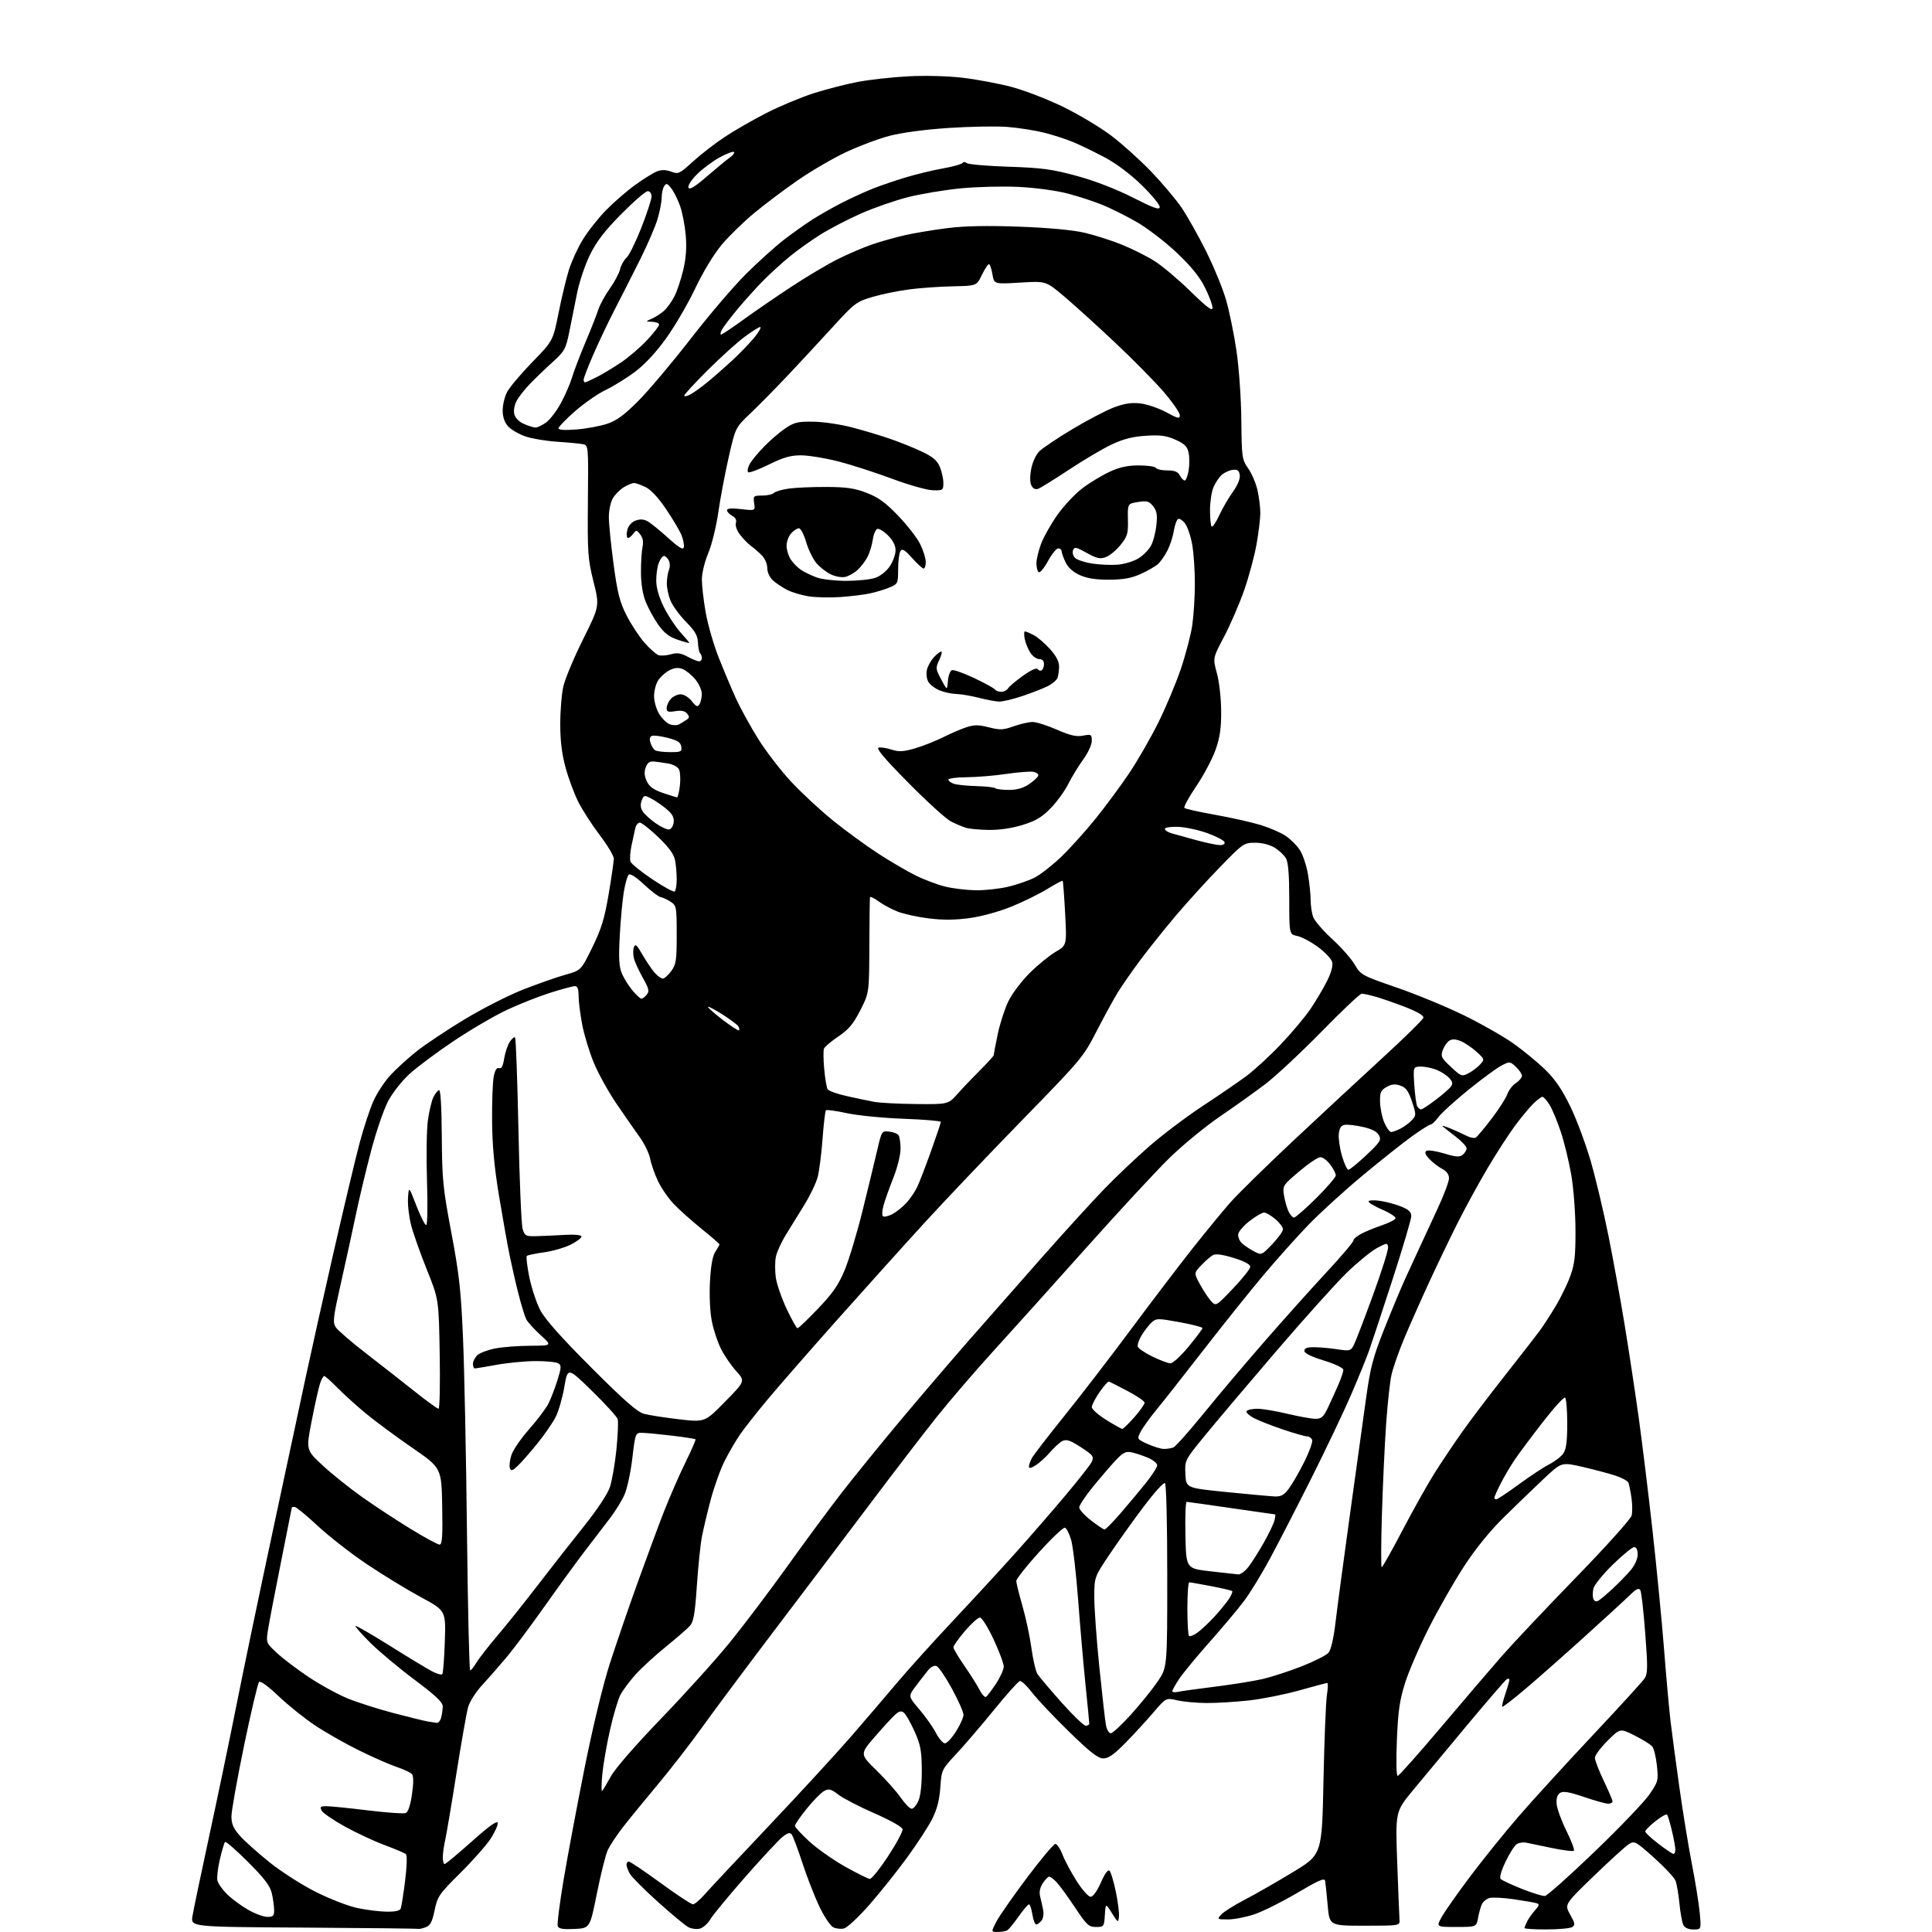 <?xml version="1.0" encoding="UTF-8" standalone="no"?>
<svg 
  version="1.1" 
  xmlns="http://www.w3.org/2000/svg" 
  xmlns:xlink="http://www.w3.org/1999/xlink" 
  xmlns:svg="http://www.w3.org/2000/svg"
  xmlns:rdf="http://www.w3.org/1999/02/22-rdf-syntax-ns#"
  xmlns:cc="http://creativecommons.org/ns#"
  xmlns:dc="http://purl.org/dc/elements/1.1/"
  viewBox="0 0 768 768"
  width="768"
  height="768"
>
<style>svg {background-color: white; }</style>"
<path stroke="none" fill="black" fill-rule="evenodd" d="M396.73,767.98C393.96,768.00 393.96,768.00 395.98,764.04C397.09,761.86 402.57,753.99 408.15,746.54C413.74,739.09 418.85,733.00 419.52,733.00C420.18,733.00 421.47,734.91 422.37,737.25C423.27,739.59 425.79,744.31 427.98,747.75C430.16,751.19 432.66,754.00 433.53,754.00C434.49,754.00 436.09,751.78 437.61,748.35C439.21,744.73 440.45,743.05 441.07,743.67C441.60,744.20 442.72,747.94 443.56,751.99C444.41,756.04 444.96,760.51 444.80,761.92C444.51,764.41 444.41,764.36 442.00,760.50C439.50,756.50 439.50,756.50 439.20,761.25C438.90,765.87 438.80,766.00 435.68,766.00C432.79,766.00 431.97,765.24 427.33,758.25C424.49,753.99 421.22,749.49 420.05,748.25C418.88,747.01 417.54,746.00 417.08,746.00C416.61,746.00 415.46,747.17 414.52,748.61C413.39,750.33 413.03,752.12 413.47,753.86C413.83,755.31 414.37,757.74 414.68,759.26C414.98,760.80 414.68,762.68 413.99,763.51C413.31,764.33 412.37,765.00 411.89,765.00C411.41,765.00 410.74,763.20 410.38,761.00C410.03,758.80 409.43,757.00 409.04,757.00C408.66,757.00 406.82,759.14 404.97,761.75C403.12,764.36 401.13,766.83 400.55,767.23C399.97,767.64 398.25,767.98 396.73,767.98zM166.18,766.76C165.81,766.63 145.32,766.40 120.66,766.25C75.83,765.98 75.83,765.98 76.50,761.74C76.87,759.41 79.86,745.12 83.13,730.00C86.41,714.88 91.28,691.48 93.96,678.00C96.63,664.52 103.16,633.25 108.46,608.50C113.76,583.75 119.68,556.08 121.62,547.00C123.56,537.92 128.48,515.88 132.56,498.00C136.65,480.12 141.30,460.55 142.91,454.50C144.52,448.45 147.00,440.91 148.42,437.73C149.83,434.56 152.87,429.92 155.17,427.43C157.48,424.93 162.16,420.66 165.58,417.94C169.00,415.21 177.58,409.49 184.65,405.22C191.72,400.95 202.22,395.60 208.00,393.34C213.78,391.08 221.31,388.44 224.73,387.48C230.97,385.75 230.97,385.75 235.44,376.62C239.07,369.21 240.29,365.23 241.96,355.39C243.08,348.73 244.00,342.39 244.00,341.31C244.00,340.23 241.49,336.03 238.41,331.98C235.34,327.92 231.52,322.01 229.92,318.85C228.33,315.69 226.05,309.59 224.87,305.30C223.37,299.86 222.71,294.61 222.71,287.97C222.70,282.73 223.24,275.98 223.91,272.97C224.58,269.96 228.10,261.52 231.74,254.21C238.35,240.93 238.35,240.93 235.93,231.21C233.68,222.22 233.52,219.86 233.70,199.26C233.91,177.05 233.90,177.01 231.70,176.57C230.49,176.33 225.90,175.89 221.50,175.60C217.10,175.31 211.42,174.36 208.88,173.49C206.33,172.61 203.27,170.85 202.07,169.57C200.61,168.02 199.86,165.92 199.82,163.29C199.79,161.12 200.56,157.81 201.53,155.92C202.49,154.04 207.00,148.68 211.54,144.00C219.81,135.50 219.81,135.50 222.02,124.50C223.23,118.45 225.06,110.80 226.08,107.50C227.09,104.20 229.54,98.80 231.52,95.50C233.50,92.20 237.68,86.87 240.81,83.66C243.94,80.45 249.23,75.86 252.56,73.46C255.89,71.06 259.80,68.65 261.23,68.10C263.02,67.42 264.77,67.47 266.83,68.24C269.65,69.31 270.12,69.09 275.40,64.27C278.46,61.47 284.14,57.06 288.02,54.49C291.89,51.91 299.41,47.59 304.71,44.89C310.02,42.19 318.45,38.67 323.43,37.07C328.42,35.48 336.31,33.45 340.97,32.56C345.62,31.68 354.62,30.68 360.97,30.34C367.75,29.98 376.68,30.21 382.65,30.91C388.23,31.56 397.01,33.21 402.15,34.57C407.29,35.94 416.51,39.50 422.63,42.48C428.75,45.47 437.30,50.58 441.64,53.85C445.97,57.12 453.15,63.57 457.58,68.18C462.01,72.80 467.46,79.26 469.69,82.54C471.91,85.82 476.27,93.55 479.37,99.73C482.46,105.91 486.07,114.68 487.38,119.23C488.69,123.78 490.56,132.90 491.53,139.50C492.51,146.23 493.36,158.31 493.45,167.00C493.60,181.97 493.69,182.63 496.23,186.28C497.67,188.35 499.33,192.31 499.92,195.07C500.52,197.84 501.00,201.82 501.00,203.92C501.00,206.02 500.34,211.55 499.52,216.20C498.71,220.86 496.49,229.13 494.59,234.59C492.68,240.04 489.09,248.35 486.61,253.05C482.09,261.60 482.09,261.60 483.72,267.55C484.64,270.87 485.39,277.48 485.43,282.50C485.48,289.42 484.97,293.00 483.23,298.00C481.98,301.57 478.52,308.10 475.55,312.50C472.57,316.90 470.45,320.80 470.82,321.17C471.19,321.54 476.70,322.77 483.06,323.90C489.42,325.03 497.56,326.86 501.15,327.96C504.74,329.07 509.20,331.01 511.06,332.26C512.93,333.52 515.43,336.00 516.62,337.77C517.82,339.54 519.29,343.84 519.90,347.33C520.50,350.81 521.00,355.51 521.00,357.77C521.00,360.02 521.47,363.10 522.04,364.60C522.61,366.11 526.00,370.01 529.56,373.28C533.13,376.54 537.16,381.12 538.52,383.44C540.93,387.55 541.36,387.79 555.25,392.58C563.09,395.29 575.12,400.26 582.00,403.63C588.88,407.00 597.73,412.05 601.69,414.86C605.64,417.67 611.32,422.35 614.31,425.27C618.27,429.13 621.00,433.18 624.32,440.04C626.83,445.24 630.49,455.12 632.46,462.00C634.43,468.88 637.57,482.15 639.44,491.50C641.32,500.85 644.21,516.83 645.88,527.00C647.54,537.17 650.03,553.60 651.41,563.50C652.78,573.40 655.26,593.65 656.91,608.50C658.56,623.35 660.62,644.50 661.48,655.50C662.34,666.50 663.49,679.33 664.04,684.00C664.60,688.67 666.18,700.60 667.58,710.50C668.97,720.40 671.21,734.12 672.56,741.00C673.91,747.88 675.30,756.54 675.65,760.25C676.29,767.00 676.29,767.00 673.18,767.00C671.23,767.00 669.74,766.35 669.17,765.25C668.68,764.29 667.97,760.46 667.61,756.74C667.24,753.02 666.55,748.93 666.06,747.66C665.58,746.38 661.73,742.25 657.52,738.48C650.22,731.95 649.74,731.69 647.52,733.06C646.24,733.85 639.95,739.57 633.54,745.77C621.89,757.03 621.89,757.03 624.16,761.07C626.10,764.53 626.22,765.25 624.97,766.04C624.16,766.55 619.56,766.98 614.75,766.98C609.94,766.99 606.00,766.75 606.00,766.43C606.00,766.12 606.51,764.89 607.12,763.68C607.74,762.48 609.16,760.50 610.27,759.28C611.87,757.52 612.00,756.95 610.90,756.58C610.13,756.32 606.01,755.60 601.75,754.98C597.49,754.37 593.10,754.15 592.00,754.50C590.90,754.85 589.61,755.89 589.13,756.82C588.65,757.74 587.96,760.19 587.59,762.25C586.91,766.00 586.91,766.00 578.89,766.00C570.87,766.00 570.87,766.00 573.18,761.89C574.45,759.64 579.60,752.32 584.63,745.64C589.66,738.97 598.25,728.33 603.72,722.00C609.20,715.67 622.34,701.27 632.94,690.00C643.53,678.73 652.88,668.50 653.70,667.27C655.01,665.33 655.05,662.99 654.01,649.27C653.36,640.60 652.48,632.89 652.06,632.14C651.47,631.09 650.48,631.56 647.84,634.14C645.94,635.99 637.91,643.35 630.01,650.50C622.11,657.65 611.57,666.96 606.59,671.18C601.61,675.41 597.36,678.70 597.16,678.49C596.95,678.28 597.50,675.98 598.39,673.38C599.27,670.77 600.00,668.25 600.00,667.76C600.00,667.28 599.53,667.17 598.95,667.53C598.37,667.89 591.28,676.10 583.20,685.78C575.11,695.46 565.39,707.15 561.59,711.76C554.69,720.14 554.69,720.14 555.41,740.32C555.81,751.42 556.22,761.62 556.32,763.00C556.50,765.50 556.50,765.50 542.50,765.50C528.50,765.50 528.50,765.50 527.78,757.50C527.39,753.10 526.94,748.73 526.78,747.78C526.55,746.38 524.51,747.24 515.63,752.48C509.65,756.01 502.02,759.82 498.68,760.95C495.34,762.08 490.60,763.00 488.15,763.00C483.80,763.00 483.73,762.95 485.45,761.06C486.41,759.99 490.65,757.32 494.85,755.14C499.06,752.95 507.68,748.02 514.00,744.18C525.50,737.20 525.50,737.20 526.10,707.85C526.44,691.71 527.05,676.36 527.47,673.75C527.89,671.14 527.96,669.00 527.62,669.00C527.29,669.00 522.31,670.32 516.55,671.94C510.79,673.56 501.80,675.36 496.58,675.94C491.35,676.52 483.80,676.99 479.79,676.98C475.78,676.96 470.48,676.48 468.00,675.91C463.50,674.87 463.50,674.87 458.54,680.68C455.81,683.88 450.82,689.31 447.45,692.75C442.90,697.40 440.63,699.00 438.60,699.00C436.47,699.00 433.42,696.62 424.88,688.29C418.84,682.40 412.24,675.41 410.22,672.76C408.20,670.11 406.03,668.07 405.40,668.22C404.78,668.37 400.13,673.57 395.09,679.76C390.04,685.96 383.29,693.83 380.09,697.26C374.34,703.43 374.28,703.58 373.79,710.56C373.44,715.50 372.48,719.25 370.59,723.02C369.10,725.98 364.58,732.93 360.55,738.45C356.51,743.98 349.76,752.44 345.53,757.25C341.31,762.06 336.80,766.26 335.52,766.58C334.24,766.91 332.26,766.68 331.13,766.07C330.00,765.47 327.53,761.72 325.64,757.74C323.76,753.76 320.74,746.00 318.95,740.50C317.15,735.00 315.25,729.94 314.73,729.26C314.00,728.32 313.13,728.55 311.00,730.26C309.47,731.49 302.82,738.64 296.23,746.14C289.64,753.65 283.40,761.20 282.38,762.93C281.36,764.67 279.47,766.35 278.18,766.67C276.90,766.99 274.83,766.71 273.59,766.05C272.34,765.38 266.90,760.85 261.48,755.99C256.07,751.12 251.06,746.09 250.36,744.82C249.65,743.54 249.05,741.94 249.04,741.25C249.02,740.56 249.44,740.00 249.97,740.00C250.50,740.00 256.18,743.83 262.59,748.50C268.99,753.17 274.78,757.00 275.45,757.00C276.12,757.00 278.20,755.24 280.08,753.10C281.96,750.95 293.45,738.69 305.60,725.85C317.76,713.01 332.39,697.10 338.12,690.50C343.85,683.90 352.13,674.23 356.52,669.01C360.91,663.80 371.02,652.58 379.00,644.09C386.98,635.61 398.13,623.49 403.80,617.17C409.46,610.85 418.28,600.69 423.41,594.59C428.53,588.49 433.22,582.54 433.83,581.38C434.72,579.67 434.60,578.96 433.22,577.79C432.27,576.99 429.83,575.33 427.79,574.11C424.99,572.43 423.62,572.13 422.22,572.88C421.20,573.43 419.04,575.41 417.43,577.27C415.82,579.14 413.26,581.47 411.75,582.45C409.97,583.60 409.00,583.81 409.00,583.05C409.00,582.40 409.52,580.89 410.15,579.68C410.78,578.48 416.55,570.98 422.98,563.00C429.41,555.02 441.36,539.50 449.53,528.50C457.70,517.50 468.66,503.10 473.88,496.50C479.10,489.90 485.87,481.65 488.93,478.16C491.99,474.68 503.46,463.43 514.41,453.16C525.36,442.90 541.34,428.07 549.91,420.21C558.48,412.35 565.64,405.31 565.81,404.56C566.00,403.67 563.38,402.14 558.31,400.19C554.01,398.55 548.70,396.71 546.50,396.11C544.30,395.50 541.96,395.01 541.30,395.01C540.63,395.00 533.43,401.80 525.30,410.11C517.16,418.43 507.12,427.79 503.00,430.93C498.88,434.07 490.77,439.85 485.00,443.78C479.23,447.71 470.22,455.11 464.98,460.21C459.74,465.32 444.82,481.43 431.81,496.00C418.81,510.57 402.21,529.02 394.94,537.00C387.67,544.98 377.39,556.94 372.11,563.58C366.82,570.23 355.30,585.25 346.50,596.95C337.70,608.65 320.89,630.89 309.15,646.37C297.41,661.84 283.93,679.90 279.20,686.50C274.47,693.10 266.30,703.63 261.05,709.89C255.80,716.15 249.63,723.72 247.34,726.70C245.04,729.68 242.48,733.58 241.63,735.36C240.78,737.15 238.83,744.89 237.30,752.55C234.50,766.50 234.50,766.50 228.37,766.79C223.82,767.01 222.11,766.73 221.71,765.68C221.41,764.90 222.49,756.44 224.10,746.88C225.71,737.32 229.47,717.35 232.44,702.50C235.65,686.51 239.69,669.79 242.35,661.50C244.83,653.80 249.77,639.40 253.33,629.50C256.89,619.60 261.64,606.77 263.89,601.00C266.14,595.23 269.97,586.45 272.40,581.50C274.84,576.55 276.67,572.34 276.47,572.14C276.27,571.94 272.15,571.30 267.31,570.72C262.46,570.14 257.17,569.63 255.53,569.58C252.57,569.50 252.57,569.50 251.36,579.68C250.70,585.28 249.29,591.80 248.23,594.18C247.17,596.56 244.59,600.75 242.49,603.50C240.39,606.25 235.91,612.10 232.54,616.50C229.17,620.90 221.96,630.80 216.52,638.50C211.07,646.20 204.36,655.20 201.60,658.50C198.84,661.80 194.47,666.80 191.88,669.60C189.23,672.47 186.69,676.40 186.08,678.60C185.48,680.75 183.39,692.62 181.43,705.00C179.48,717.38 177.46,729.30 176.96,731.50C176.46,733.70 176.04,736.74 176.02,738.25C176.01,739.76 176.34,741.00 176.75,740.99C177.16,740.99 182.00,736.96 187.50,732.05C194.18,726.07 197.61,723.60 197.83,724.59C198.01,725.41 196.79,728.19 195.12,730.79C193.45,733.38 188.01,739.55 183.03,744.49C174.55,752.91 173.90,753.85 172.77,759.35C171.81,763.99 171.06,765.41 169.21,766.11C167.92,766.60 166.56,766.89 166.18,766.76zM106.25,761.99C108.59,762.00 109.00,761.59 108.98,759.25C108.96,757.74 108.55,754.75 108.05,752.61C107.36,749.64 105.11,746.68 98.60,740.17C93.90,735.47 89.78,731.88 89.46,732.21C89.14,732.53 88.20,735.65 87.39,739.15C86.57,742.64 86.15,746.45 86.44,747.62C86.73,748.78 88.44,751.19 90.24,752.96C92.03,754.74 95.75,757.50 98.50,759.09C101.25,760.68 104.74,761.99 106.25,761.99zM153.64,759.92C157.08,759.97 158.96,759.56 159.30,758.66C159.58,757.92 160.37,752.94 161.04,747.59C161.74,742.00 161.89,737.53 161.38,737.07C160.90,736.63 157.12,735.02 153.00,733.49C148.88,731.97 141.75,728.65 137.16,726.12C132.57,723.59 128.39,720.73 127.87,719.76C127.08,718.28 127.37,718.00 129.71,717.99C131.25,717.98 138.64,718.72 146.14,719.64C153.64,720.55 160.44,721.04 161.26,720.73C162.23,720.36 163.11,717.75 163.76,713.33C164.40,708.97 164.42,706.07 163.80,705.30C163.28,704.65 160.59,703.36 157.83,702.44C155.07,701.53 148.32,698.57 142.84,695.87C137.35,693.17 129.40,688.66 125.18,685.84C120.96,683.01 114.44,677.78 110.70,674.21C106.60,670.29 103.53,668.07 102.98,668.62C102.48,669.12 99.80,680.47 97.03,693.84C94.27,707.21 92.00,719.89 92.00,722.04C92.00,725.00 92.77,726.81 95.25,729.63C97.04,731.67 102.33,736.42 107.00,740.18C111.67,743.95 120.00,749.29 125.50,752.05C131.00,754.82 138.43,757.70 142.00,758.46C145.57,759.22 150.81,759.88 153.64,759.92zM614.13,753.68C615.02,753.58 623.91,745.67 633.86,736.09C643.82,726.52 653.62,716.30 655.63,713.37C659.15,708.26 659.27,707.82 658.65,701.88C658.29,698.48 657.46,695.06 656.81,694.27C656.16,693.48 653.01,691.52 649.83,689.91C644.04,686.99 644.04,686.99 639.02,691.98C636.26,694.73 634.00,697.78 634.00,698.77C634.00,699.75 635.58,703.84 637.50,707.86C639.42,711.88 641.00,715.58 641.00,716.08C641.00,716.59 640.22,717.00 639.27,717.00C638.32,717.00 633.99,715.80 629.66,714.32C623.72,712.31 621.38,711.91 620.14,712.71C619.04,713.43 618.59,714.88 618.79,717.14C618.95,718.99 620.69,723.78 622.67,727.78C624.65,731.79 625.99,735.35 625.64,735.70C625.29,736.04 621.29,735.54 616.75,734.58C612.21,733.62 607.64,732.67 606.59,732.47C605.54,732.27 603.95,732.49 603.06,732.97C602.18,733.44 600.14,736.57 598.54,739.93C596.72,743.72 595.98,746.37 596.56,746.95C597.08,747.46 600.88,749.23 605.00,750.87C609.12,752.51 613.23,753.77 614.13,753.68zM345.77,746.91C346.47,746.96 349.75,742.87 353.06,737.83C356.37,732.79 358.95,727.96 358.78,727.12C358.61,726.23 353.88,723.56 347.67,720.85C341.71,718.25 335.26,714.91 333.33,713.44C330.34,711.16 329.49,710.93 327.63,711.93C326.42,712.58 323.31,715.73 320.72,718.93C318.12,722.14 316.00,725.22 316.00,725.78C316.00,726.34 318.59,729.16 321.75,732.04C324.91,734.93 331.32,739.43 336.00,742.05C340.68,744.67 345.07,746.85 345.77,746.91zM665.25,736.98C665.66,736.99 665.99,736.21 665.98,735.25C665.98,734.29 665.36,730.89 664.60,727.70C663.85,724.52 662.98,721.65 662.67,721.33C662.35,721.02 660.27,722.20 658.05,723.96C655.82,725.73 654.00,727.56 654.00,728.04C654.00,728.52 656.36,730.72 659.25,732.94C662.14,735.15 664.84,736.97 665.25,736.98zM362.43,719.00C363.16,719.00 364.37,717.54 365.13,715.75C365.97,713.75 366.47,709.04 366.43,703.50C366.37,695.88 365.92,693.54 363.55,688.26C362.00,684.83 360.11,681.51 359.35,680.88C358.28,679.98 357.48,680.15 355.84,681.61C354.67,682.65 351.04,686.60 347.76,690.39C341.80,697.29 341.80,697.29 348.43,703.76C352.08,707.32 356.42,712.21 358.08,714.62C359.74,717.03 361.69,719.00 362.43,719.00zM239.36,711.92C239.70,711.61 241.27,709.00 242.84,706.12C244.54,703.01 252.63,693.71 262.77,683.19C272.16,673.46 284.42,659.88 290.02,653.00C295.62,646.12 305.99,632.40 313.07,622.50C320.15,612.60 330.02,599.25 335.01,592.84C340.00,586.43 350.47,573.55 358.29,564.22C366.11,554.89 378.35,540.58 385.50,532.42C392.65,524.26 405.67,509.47 414.44,499.54C423.21,489.62 434.23,477.52 438.94,472.66C443.65,467.79 451.77,460.09 457.00,455.54C462.23,450.99 471.68,443.86 478.00,439.71C484.32,435.55 492.13,430.20 495.35,427.82C498.57,425.45 504.77,419.74 509.13,415.15C513.49,410.56 518.78,404.26 520.89,401.15C523.00,398.04 525.95,393.08 527.44,390.13C529.16,386.74 529.94,383.91 529.58,382.47C529.26,381.21 526.72,378.50 523.93,376.45C521.13,374.39 517.42,372.42 515.67,372.06C512.50,371.40 512.50,371.40 512.50,357.45C512.50,347.76 512.10,342.80 511.19,341.20C510.46,339.93 508.44,338.02 506.69,336.95C504.76,335.78 501.69,335.01 498.94,335.00C494.48,335.00 494.16,335.22 484.90,344.75C479.69,350.11 471.81,358.77 467.40,364.00C462.98,369.23 456.68,377.10 453.39,381.50C450.11,385.90 446.03,391.75 444.34,394.50C442.65,397.25 438.84,404.22 435.88,409.98C430.65,420.18 429.84,421.15 406.60,444.98C393.45,458.47 376.10,476.70 368.04,485.50C359.98,494.30 344.18,511.86 332.91,524.51C321.65,537.17 309.02,551.63 304.85,556.65C300.67,561.67 295.88,567.77 294.20,570.20C292.53,572.64 289.78,577.34 288.10,580.65C286.42,583.96 283.92,590.90 282.54,596.08C281.16,601.26 279.57,607.98 278.99,611.00C278.42,614.02 277.53,622.75 277.01,630.38C276.27,641.38 275.70,644.68 274.29,646.27C273.30,647.37 268.97,651.13 264.66,654.63C260.35,658.12 254.90,663.13 252.56,665.74C250.21,668.36 247.52,672.00 246.57,673.84C245.63,675.68 243.78,681.92 242.48,687.71C241.17,693.49 239.79,701.44 239.42,705.36C239.05,709.29 239.02,712.24 239.36,711.92zM555.60,705.95C556.09,705.92 563.80,697.26 572.73,686.70C581.66,676.14 592.50,663.45 596.83,658.50C601.15,653.55 614.43,639.47 626.33,627.22C638.24,614.97 648.26,603.82 648.60,602.46C648.94,601.09 648.91,597.90 648.53,595.36C648.15,592.82 647.61,590.15 647.33,589.42C647.05,588.70 644.73,587.42 642.16,586.58C639.60,585.74 633.73,584.18 629.12,583.12C620.73,581.19 620.73,581.19 613.66,587.85C609.77,591.51 602.67,598.36 597.88,603.07C592.27,608.59 586.62,615.53 582.03,622.57C578.11,628.58 571.83,639.58 568.06,647.00C564.30,654.42 560.01,664.33 558.54,669.00C556.37,675.89 555.75,680.19 555.28,691.75C554.94,700.00 555.07,705.98 555.60,705.95zM375.62,693.00C376.40,693.00 378.38,690.89 380.02,688.30C381.66,685.72 383.00,682.73 383.00,681.66C383.00,680.58 380.94,675.92 378.41,671.29C375.89,666.66 373.13,662.60 372.28,662.28C371.35,661.92 369.98,662.64 368.81,664.09C367.75,665.42 365.56,668.25 363.94,670.40C361.01,674.29 361.01,674.29 365.42,679.46C367.85,682.31 370.82,686.51 372.02,688.82C373.22,691.12 374.84,693.00 375.62,693.00zM441.54,689.00C442.27,689.00 445.93,685.60 449.68,681.44C453.43,677.28 458.19,671.38 460.25,668.34C464.00,662.80 464.00,662.80 464.00,626.46C464.00,605.00 463.62,589.88 463.07,589.54C462.55,589.22 458.81,593.36 454.76,598.73C450.70,604.10 444.60,612.65 441.19,617.71C435.00,626.92 435.00,626.92 435.00,634.98C435.00,639.42 435.91,651.92 437.01,662.77C438.12,673.62 439.30,683.96 439.63,685.75C439.95,687.54 440.82,689.00 441.54,689.00zM431.60,686.00C432.37,686.00 433.00,685.61 433.00,685.13C433.00,684.65 432.34,677.79 431.52,669.88C430.71,661.97 429.38,646.73 428.58,636.00C427.77,625.27 426.51,614.51 425.78,612.08C425.05,609.64 423.95,607.48 423.34,607.28C422.72,607.07 418.12,611.42 413.11,616.93C408.10,622.45 404.00,627.64 404.00,628.46C404.00,629.29 405.10,633.76 406.44,638.39C407.78,643.01 409.39,650.56 410.01,655.15C410.63,659.74 411.72,664.40 412.44,665.50C413.16,666.60 417.45,671.66 421.97,676.75C426.49,681.84 430.83,686.00 431.60,686.00zM173.63,684.86C174.26,684.94 175.04,683.99 175.37,682.75C175.70,681.51 175.98,679.51 175.99,678.31C176.00,676.67 173.14,673.97 164.75,667.70C158.56,663.07 150.67,656.47 147.20,653.02C143.74,649.58 141.09,646.57 141.32,646.34C141.56,646.11 147.76,649.70 155.12,654.31C162.48,658.93 170.00,663.48 171.84,664.42C173.68,665.37 175.46,665.87 175.80,665.53C176.14,665.20 176.60,659.37 176.82,652.59C177.23,640.26 177.23,640.26 167.37,634.93C161.94,632.00 152.32,626.13 146.00,621.90C139.68,617.66 130.83,610.78 126.34,606.60C121.86,602.42 117.69,599.00 117.09,599.00C116.49,599.00 116.00,599.11 116.00,599.25C116.00,599.39 114.01,609.41 111.59,621.50C109.16,633.60 106.86,645.66 106.47,648.29C105.77,653.01 105.83,653.15 110.13,657.13C112.53,659.36 118.24,663.68 122.82,666.73C127.39,669.78 134.34,673.58 138.27,675.18C142.20,676.78 150.38,679.39 156.46,680.98C162.53,682.58 168.62,684.07 170.00,684.31C171.38,684.54 173.01,684.79 173.63,684.86zM391.95,674.53C392.42,674.24 394.21,671.90 395.91,669.33C397.61,666.76 399.00,663.67 399.00,662.47C399.00,661.26 397.18,656.39 394.95,651.64C392.73,646.89 390.29,643.00 389.53,643.00C388.77,643.00 386.09,645.41 383.58,648.36C381.06,651.30 379.00,654.21 379.00,654.81C379.00,655.41 380.97,658.74 383.37,662.20C385.78,665.67 388.49,669.98 389.41,671.78C390.33,673.59 391.47,674.83 391.95,674.53zM468.25,672.54C469.49,672.26 476.12,671.34 483.00,670.48C489.88,669.62 498.41,668.25 501.96,667.43C505.52,666.60 512.49,664.33 517.46,662.38C522.43,660.42 527.21,658.01 528.08,657.01C529.08,655.87 530.13,651.34 530.90,644.84C531.57,639.16 534.12,620.10 536.56,602.50C539.00,584.90 541.91,563.97 543.01,555.99C544.76,543.40 545.74,539.68 550.38,527.99C553.33,520.57 557.09,511.57 558.74,508.00C560.39,504.43 562.98,498.80 564.50,495.50C566.01,492.20 569.22,485.27 571.63,480.10C574.03,474.94 576.00,469.66 576.00,468.38C576.00,466.85 575.05,465.56 573.25,464.62C571.74,463.83 569.45,462.07 568.17,460.70C566.53,458.94 566.20,458.00 567.03,457.48C567.68,457.08 570.85,457.55 574.08,458.52C578.86,459.97 580.22,460.06 581.47,459.03C582.31,458.33 583.00,457.17 583.00,456.46C583.00,455.75 581.09,453.70 578.75,451.91C576.41,450.11 574.05,448.25 573.50,447.77C572.95,447.29 574.30,447.64 576.50,448.56C578.70,449.47 581.65,450.81 583.06,451.54C584.47,452.26 586.10,452.55 586.68,452.18C587.26,451.80 590.08,448.44 592.94,444.69C595.80,440.95 598.60,436.59 599.15,435.01C599.70,433.43 601.24,431.42 602.57,430.54C603.91,429.67 605.00,428.37 605.00,427.65C605.00,426.93 603.92,425.33 602.60,424.10C600.26,421.90 600.12,421.88 596.85,423.58C595.01,424.53 589.11,428.87 583.73,433.22C578.36,437.57 572.99,442.45 571.80,444.06C570.60,445.68 569.23,447.00 568.74,447.00C568.26,447.00 565.02,449.03 561.54,451.51C558.07,453.98 549.22,461.01 541.86,467.11C534.51,473.22 524.75,482.10 520.16,486.86C515.57,491.61 507.46,500.68 502.15,507.00C496.83,513.33 486.19,526.60 478.52,536.50C470.84,546.40 462.41,557.11 459.78,560.31C457.15,563.50 454.30,567.45 453.46,569.09C451.92,572.06 451.92,572.06 456.21,574.01C458.57,575.08 461.48,575.97 462.67,575.98C463.86,575.99 465.54,575.73 466.40,575.40C467.27,575.07 472.59,569.10 478.24,562.15C483.88,555.19 494.77,542.30 502.44,533.50C510.11,524.70 521.25,512.27 527.19,505.87C533.14,499.47 538.00,493.75 538.00,493.15C538.00,492.54 539.44,491.31 541.20,490.40C542.96,489.49 546.64,487.98 549.39,487.05C552.14,486.11 554.54,484.88 554.73,484.31C554.92,483.75 552.59,482.20 549.55,480.89C546.52,479.58 544.03,478.10 544.02,477.61C544.01,477.13 545.98,477.00 548.40,477.33C550.81,477.66 554.64,478.67 556.90,479.58C559.97,480.81 561.00,481.77 561.00,483.43C561.00,484.65 557.66,495.96 553.57,508.57C549.49,521.18 545.26,533.98 544.19,537.00C543.11,540.02 539.90,547.90 537.05,554.50C534.21,561.10 527.14,575.95 521.35,587.50C515.55,599.05 508.14,613.45 504.88,619.50C501.62,625.55 497.00,633.11 494.61,636.30C492.22,639.49 486.05,646.86 480.88,652.67C475.72,658.49 470.26,665.11 468.75,667.37C467.24,669.64 466.01,671.85 466.00,672.27C466.00,672.69 467.01,672.81 468.25,672.54zM186.90,664.00C187.27,664.00 188.38,662.63 189.36,660.96C190.35,659.29 194.11,654.46 197.72,650.21C201.33,645.97 208.60,636.88 213.88,630.00C219.16,623.12 227.41,612.59 232.22,606.59C237.48,600.01 241.55,593.85 242.46,591.09C243.30,588.56 244.46,581.86 245.04,576.18C245.61,570.50 245.84,565.07 245.53,564.10C245.22,563.13 240.63,558.10 235.33,552.92C225.68,543.50 225.68,543.50 224.34,551.28C223.61,555.56 222.05,560.96 220.88,563.28C219.71,565.60 216.37,570.42 213.46,574.00C210.55,577.58 207.07,581.54 205.71,582.80C203.73,584.66 203.15,584.83 202.69,583.64C202.38,582.84 202.64,580.54 203.25,578.53C203.87,576.52 207.04,571.86 210.29,568.19C213.54,564.51 217.00,559.92 217.98,558.00C218.96,556.08 220.58,551.88 221.58,548.68C223.16,543.65 223.21,542.75 221.95,541.95C221.15,541.44 217.12,541.04 213.00,541.05C208.88,541.06 201.90,541.72 197.50,542.52C193.10,543.31 189.16,543.97 188.75,543.98C188.34,543.99 188.00,543.17 188.00,542.15C188.00,541.14 188.82,539.57 189.82,538.66C190.82,537.76 194.03,536.56 196.96,536.01C199.88,535.45 206.15,534.98 210.89,534.96C219.50,534.91 219.50,534.91 214.88,530.71C212.34,528.39 209.78,525.58 209.20,524.45C208.62,523.33 207.24,518.83 206.12,514.45C205.01,510.08 203.42,503.12 202.58,499.00C201.73,494.88 199.85,484.30 198.39,475.50C196.49,464.05 195.70,455.52 195.61,445.50C195.55,437.80 195.85,429.83 196.29,427.80C196.81,425.32 197.51,424.26 198.40,424.60C199.32,424.95 199.94,423.79 200.41,420.80C200.79,418.44 201.79,415.45 202.63,414.16C203.47,412.88 204.42,412.09 204.75,412.42C205.07,412.74 205.68,429.32 206.09,449.25C206.50,469.19 207.25,486.85 207.75,488.50C208.59,491.27 209.00,491.49 213.08,491.40C215.51,491.34 220.52,491.12 224.21,490.90C228.21,490.66 231.01,490.90 231.13,491.50C231.25,492.05 229.35,493.50 226.92,494.73C224.49,495.96 219.69,497.35 216.25,497.82C212.81,498.29 209.73,498.93 209.41,499.26C209.09,499.58 209.54,503.37 210.41,507.67C211.29,511.98 213.24,517.88 214.75,520.78C216.63,524.40 223.00,531.58 234.95,543.54C248.01,556.62 253.29,561.26 255.95,562.00C257.90,562.54 264.16,563.52 269.85,564.18C280.20,565.38 280.20,565.38 288.22,557.20C296.25,549.01 296.25,549.01 292.66,545.04C290.68,542.86 287.97,538.90 286.63,536.25C285.28,533.60 283.63,528.62 282.96,525.19C282.24,521.53 281.93,515.06 282.22,509.52C282.56,503.15 283.25,499.27 284.36,497.58C285.26,496.20 286.00,494.88 286.00,494.65C286.00,494.42 282.77,491.62 278.82,488.43C274.87,485.24 269.91,480.80 267.79,478.56C265.67,476.33 262.87,472.25 261.56,469.50C260.25,466.75 258.86,462.78 258.47,460.68C258.07,458.58 256.24,454.75 254.40,452.18C252.55,449.61 248.41,443.65 245.20,438.95C241.98,434.24 237.89,426.89 236.11,422.61C234.33,418.33 232.22,411.45 231.44,407.33C230.65,403.20 230.00,398.06 230.00,395.91C230.00,393.16 229.57,392.00 228.55,392.00C227.76,392.00 223.37,393.18 218.80,394.62C214.24,396.06 206.45,399.13 201.50,401.45C196.55,403.77 187.03,409.34 180.34,413.83C173.65,418.31 165.74,424.21 162.76,426.94C159.77,429.67 155.97,434.50 154.29,437.70C152.61,440.89 149.62,449.57 147.64,457.00C145.66,464.43 142.91,475.94 141.52,482.58C140.13,489.23 137.43,501.59 135.52,510.05C132.42,523.78 132.20,525.66 133.48,527.62C134.27,528.82 139.77,533.56 145.71,538.14C151.64,542.73 160.32,549.52 164.99,553.24C169.66,556.96 173.86,560.00 174.33,560.00C174.79,560.00 175.00,550.21 174.79,538.25C174.42,516.50 174.42,516.50 169.66,504.66C167.05,498.15 164.23,490.17 163.40,486.92C162.57,483.68 162.03,478.88 162.19,476.26C162.50,471.50 162.50,471.50 165.50,479.24C167.15,483.50 168.91,486.98 169.40,486.99C169.92,487.00 170.06,479.62 169.74,469.44C169.42,459.78 169.59,448.91 170.10,445.29C170.61,441.67 171.59,437.56 172.27,436.17C172.95,434.78 173.95,433.50 174.50,433.33C175.14,433.12 175.54,439.76 175.62,451.75C175.73,468.87 176.06,472.20 179.42,490.00C182.54,506.53 183.25,512.93 184.06,532.00C184.59,544.38 185.30,579.14 185.63,609.25C185.97,639.36 186.54,664.00 186.90,664.00zM475.95,649.04C477.42,647.99 480.45,645.15 482.68,642.73C484.91,640.31 487.53,637.11 488.51,635.63C489.48,634.15 490.07,632.74 489.82,632.49C489.57,632.24 485.80,631.35 481.44,630.52C477.07,629.68 473.16,629.00 472.75,629.00C472.34,629.00 472.00,633.65 472.00,639.33C472.00,645.02 472.29,649.95 472.64,650.30C472.99,650.65 474.48,650.08 475.95,649.04zM635.38,636.31C636.15,635.86 638.74,633.68 641.14,631.45C643.54,629.23 646.74,625.93 648.25,624.13C649.88,622.19 651.00,619.65 651.00,617.92C651.00,616.10 650.48,615.00 649.62,615.00C648.86,615.00 645.05,618.11 641.16,621.91C637.27,625.71 633.79,629.99 633.43,631.41C633.08,632.83 633.05,634.70 633.38,635.55C633.77,636.56 634.48,636.82 635.38,636.31zM492.20,625.85C493.13,625.93 495.01,624.54 496.37,622.75C497.73,620.96 500.45,616.64 502.43,613.14C504.40,609.64 506.29,605.70 506.62,604.39C506.95,603.07 507.06,602.00 506.86,602.00C506.66,601.99 498.85,600.87 489.50,599.51C480.15,598.14 472.15,597.02 471.72,597.01C471.29,597.00 471.07,602.96 471.22,610.25C471.50,623.50 471.50,623.50 481.00,624.60C486.23,625.20 491.26,625.76 492.20,625.85zM549.25,623.00C549.57,623.00 553.26,616.43 557.46,608.41C561.67,600.38 567.33,590.26 570.05,585.92C572.77,581.58 577.79,574.08 581.20,569.26C584.61,564.44 592.38,554.20 598.45,546.50C604.53,538.80 610.65,530.92 612.06,529.00C613.48,527.07 616.30,522.72 618.34,519.32C620.39,515.92 623.02,510.52 624.19,507.32C625.94,502.52 626.31,499.32 626.28,489.00C626.26,482.10 625.51,472.24 624.60,467.00C623.69,461.77 621.84,454.12 620.47,450.00C619.11,445.88 617.10,441.04 616.01,439.25C614.92,437.46 613.63,436.00 613.15,436.00C612.67,436.00 611.02,437.24 609.48,438.75C607.95,440.26 604.69,444.20 602.24,447.50C599.79,450.80 594.91,458.33 591.41,464.24C587.90,470.15 582.49,480.05 579.38,486.24C576.27,492.43 571.03,503.35 567.74,510.50C564.45,517.65 560.07,527.55 558.01,532.50C555.95,537.45 553.76,543.75 553.14,546.50C552.52,549.25 551.56,558.02 551.01,566.00C550.45,573.98 549.70,590.06 549.34,601.75C548.98,613.44 548.94,623.00 549.25,623.00zM174.73,614.00C175.78,614.00 176.00,610.86 175.78,598.76C175.50,583.52 175.50,583.52 163.86,575.51C157.46,571.10 149.13,564.94 145.36,561.82C141.59,558.69 136.49,554.08 134.04,551.57C131.59,549.06 129.26,547.00 128.87,547.00C128.48,547.00 127.69,548.46 127.13,550.25C126.57,552.04 125.10,558.65 123.88,564.94C121.64,576.38 121.64,576.38 128.25,582.52C131.89,585.90 138.95,591.55 143.93,595.08C148.92,598.61 157.60,604.31 163.21,607.75C168.82,611.19 174.01,614.00 174.73,614.00zM439.08,608.00C439.49,608.00 442.27,605.19 445.26,601.75C448.24,598.31 452.78,592.89 455.34,589.71C457.90,586.53 460.00,583.27 460.00,582.47C460.00,581.68 458.31,580.32 456.25,579.45C454.19,578.58 451.26,577.62 449.75,577.31C447.48,576.85 446.37,577.43 443.39,580.62C441.41,582.76 437.36,587.47 434.39,591.11C431.43,594.75 429.00,598.40 429.00,599.23C429.00,600.05 431.10,602.37 433.66,604.37C436.23,606.36 438.67,608.00 439.08,608.00zM594.82,596.00C595.28,596.00 599.31,593.32 603.78,590.04C608.25,586.77 613.70,583.17 615.89,582.06C618.08,580.94 620.57,579.02 621.43,577.79C622.59,576.13 623.00,573.04 623.00,565.84C623.00,560.49 622.61,555.88 622.13,555.58C621.65,555.28 617.68,559.64 613.31,565.27C608.94,570.90 603.92,577.62 602.16,580.21C600.40,582.81 597.84,587.15 596.48,589.86C595.11,592.57 594.00,595.06 594.00,595.40C594.00,595.73 594.37,596.00 594.82,596.00zM506.70,594.86C509.23,594.97 510.41,594.32 512.34,591.75C513.68,589.96 516.44,585.19 518.46,581.14C520.48,577.10 521.89,573.16 521.60,572.39C521.30,571.63 520.42,571.00 519.65,571.00C518.87,571.00 514.69,569.82 510.36,568.37C506.04,566.93 500.80,564.89 498.71,563.84C496.63,562.78 495.20,561.49 495.52,560.96C495.85,560.43 497.78,560.00 499.81,560.01C501.84,560.01 507.24,560.91 511.81,562.01C516.39,563.10 521.40,564.00 522.95,564.00C525.34,564.00 526.13,563.27 528.02,559.25C529.26,556.64 531.11,552.55 532.13,550.17C533.16,547.78 534.00,545.25 534.00,544.53C534.00,543.77 530.75,542.22 526.25,540.83C521.19,539.27 518.50,537.93 518.50,536.97C518.50,535.92 519.63,535.51 522.50,535.54C524.70,535.56 528.83,535.93 531.67,536.37C536.44,537.10 536.94,536.99 538.07,534.87C538.75,533.61 542.18,524.70 545.69,515.09C549.21,505.47 551.95,496.76 551.79,495.74C551.52,493.99 551.27,494.01 547.25,496.19C544.91,497.46 539.51,501.89 535.25,506.04C530.99,510.19 518.26,524.36 506.96,537.54C495.67,550.72 482.94,565.77 478.69,571.00C470.95,580.50 470.95,580.50 471.22,586.00C471.50,591.50 471.50,591.50 487.50,593.11C496.30,593.99 504.94,594.78 506.70,594.86zM446.13,568.00C446.52,568.00 448.67,565.91 450.92,563.36C453.16,560.81 455.00,558.22 455.00,557.61C454.99,557.00 451.99,554.92 448.31,553.00C444.64,551.08 441.30,549.36 440.90,549.20C440.50,549.03 438.78,550.91 437.09,553.38C435.39,555.84 434.00,558.53 434.00,559.35C434.00,560.17 436.57,562.46 439.72,564.42C442.86,566.39 445.75,568.00 446.13,568.00zM465.23,541.94C466.19,541.97 469.41,539.03 472.48,535.31C475.52,531.62 478.00,528.31 478.00,527.93C478.00,527.56 473.89,526.50 468.88,525.58C460.27,524.01 459.64,524.01 457.84,525.64C456.79,526.59 455.01,528.87 453.87,530.71C452.73,532.55 452.03,534.64 452.31,535.37C452.59,536.09 455.22,537.85 458.16,539.28C461.10,540.71 464.28,541.91 465.23,541.94zM317.03,528.00C317.42,528.00 321.09,524.49 325.19,520.19C331.04,514.07 333.32,510.78 335.75,504.94C337.46,500.84 340.64,490.29 342.82,481.50C345.00,472.70 347.62,461.90 348.64,457.50C350.49,449.56 350.52,449.50 353.49,449.83C355.13,450.00 356.81,450.68 357.22,451.33C357.63,451.97 357.98,454.40 357.98,456.72C357.99,459.07 356.71,464.19 355.11,468.22C353.53,472.23 351.76,477.18 351.20,479.24C350.61,481.39 350.54,483.22 351.05,483.53C351.54,483.83 353.19,483.43 354.72,482.63C356.25,481.83 358.69,479.90 360.14,478.34C361.59,476.78 363.50,474.06 364.38,472.31C365.27,470.55 367.79,464.07 369.99,457.89C372.20,451.72 374.00,446.35 374.00,445.97C374.00,445.59 367.36,445.03 359.25,444.73C351.14,444.44 340.98,443.44 336.67,442.51C332.37,441.58 328.61,441.06 328.31,441.35C328.02,441.65 327.42,446.79 326.97,452.77C326.53,458.76 325.65,465.60 325.01,467.98C324.37,470.35 322.01,475.26 319.77,478.90C317.52,482.53 314.19,487.94 312.36,490.92C310.53,493.90 308.74,497.87 308.39,499.74C308.04,501.62 308.04,505.25 308.39,507.81C308.74,510.37 310.67,515.96 312.67,520.23C314.68,524.50 316.63,528.00 317.03,528.00zM490.18,512.16C493.93,508.23 497.00,504.35 497.00,503.55C497.00,502.61 494.61,501.34 490.42,500.05C486.04,498.70 483.28,498.32 482.17,498.92C481.25,499.42 479.17,501.23 477.54,502.94C474.57,506.06 474.57,506.06 477.04,510.59C478.39,513.09 480.37,516.07 481.43,517.22C483.37,519.31 483.37,519.31 490.18,512.16zM505.75,494.57C508.09,492.12 510.00,489.46 510.00,488.65C510.00,487.84 508.62,486.01 506.92,484.59C505.23,483.17 503.24,482.00 502.50,482.00C501.76,482.00 499.21,483.48 496.83,485.29C494.45,487.11 492.37,489.49 492.21,490.60C492.04,491.71 492.72,493.34 493.71,494.24C494.70,495.13 496.85,496.57 498.50,497.44C501.49,499.02 501.51,499.01 505.75,494.57zM514.39,484.00C514.98,484.00 518.95,480.52 523.23,476.27C527.50,472.02 531.00,467.96 531.00,467.23C531.00,466.51 530.02,464.59 528.81,462.96C527.61,461.33 525.83,460.00 524.87,460.00C523.90,460.00 520.12,462.54 516.45,465.65C509.96,471.16 509.81,471.40 510.40,475.12C510.74,477.22 511.53,480.07 512.17,481.47C512.80,482.86 513.80,484.00 514.39,484.00zM536.00,465.00C536.52,465.00 539.72,462.39 543.12,459.20C548.64,454.01 549.17,453.18 548.15,451.27C547.37,449.83 545.30,448.76 541.71,447.96C538.80,447.31 535.53,446.94 534.46,447.15C533.08,447.41 532.41,448.48 532.19,450.78C532.01,452.57 532.59,456.51 533.46,459.52C534.34,462.53 535.48,465.00 536.00,465.00zM553.00,450.00C553.60,450.00 555.32,449.37 556.80,448.60C558.29,447.83 560.31,446.32 561.29,445.23C563.00,443.35 563.00,443.05 561.29,437.90C559.88,433.66 558.90,432.32 556.68,431.55C554.56,430.81 553.20,430.95 551.18,432.09C548.88,433.40 548.51,434.24 548.59,438.06C548.63,440.50 549.40,444.19 550.29,446.25C551.17,448.31 552.39,450.00 553.00,450.00zM564.92,441.00C565.35,441.00 567.91,439.33 570.61,437.29C573.30,435.26 576.03,432.89 576.67,432.04C577.60,430.83 577.49,430.10 576.17,428.61C575.25,427.57 573.05,426.11 571.28,425.36C569.51,424.61 566.64,424.00 564.90,424.00C561.74,424.00 561.74,424.00 562.21,431.34C562.47,435.37 563.00,439.19 563.40,439.84C563.79,440.48 564.48,441.00 564.92,441.00zM364.21,438.87C376.92,439.00 376.92,439.00 380.71,434.75C382.79,432.41 386.86,428.15 389.75,425.27C392.64,422.40 395.00,419.79 395.00,419.48C395.00,419.17 395.72,415.45 396.59,411.21C397.47,406.97 399.38,401.03 400.84,398.02C402.30,395.00 406.14,389.93 409.36,386.75C412.58,383.56 417.21,379.79 419.65,378.36C424.08,375.76 424.08,375.76 423.41,363.13C423.04,356.18 422.60,350.34 422.43,350.15C422.27,349.96 419.51,351.41 416.32,353.39C413.12,355.36 406.68,358.52 402.00,360.42C397.06,362.42 390.07,364.33 385.31,364.97C379.64,365.74 374.70,365.77 369.19,365.08C364.83,364.54 359.29,363.33 356.88,362.39C354.47,361.46 351.04,359.62 349.25,358.30C347.46,356.98 345.92,356.26 345.83,356.70C345.73,357.14 345.62,365.87 345.58,376.10C345.50,394.70 345.50,394.70 342.00,401.58C339.23,407.01 337.41,409.19 333.30,411.98C330.44,413.91 327.85,416.10 327.55,416.83C327.25,417.56 327.29,421.23 327.64,424.99C327.98,428.75 328.60,432.35 329.00,433.00C329.41,433.66 332.83,434.88 336.62,435.72C340.40,436.57 345.30,437.59 347.50,438.00C349.70,438.41 357.22,438.81 364.21,438.87zM583.75,426.63C585.26,425.85 587.34,424.28 588.37,423.15C590.19,421.13 590.17,421.04 586.95,418.10C585.15,416.45 582.34,414.56 580.72,413.88C578.66,413.03 577.27,412.97 576.13,413.68C575.23,414.25 574.06,415.94 573.52,417.45C572.64,419.93 572.95,420.57 576.77,424.12C580.81,427.90 581.10,428.00 583.75,426.63zM293.76,409.57C294.00,409.33 293.88,408.62 293.49,407.98C293.10,407.35 290.32,405.26 287.31,403.33C284.30,401.41 281.66,400.01 281.44,400.23C281.22,400.44 283.81,402.73 287.18,405.32C290.56,407.90 293.52,409.82 293.76,409.57zM254.97,397.00C255.40,397.00 256.35,396.28 257.08,395.41C258.20,394.06 257.98,393.06 255.62,388.86C254.09,386.14 252.49,382.69 252.06,381.21C251.64,379.72 251.59,377.64 251.96,376.60C252.52,375.01 253.10,375.52 255.45,379.60C257.00,382.29 259.19,385.51 260.31,386.75C261.43,387.99 262.86,389.00 263.49,389.00C264.11,389.00 265.61,387.67 266.81,386.04C268.76,383.40 269.00,381.84 269.00,371.56C269.00,360.45 268.91,359.99 266.55,358.44C265.21,357.56 263.44,356.74 262.62,356.62C261.81,356.50 258.82,354.23 255.99,351.58C252.77,348.57 250.48,347.12 249.89,347.71C249.38,348.22 248.51,351.31 247.97,354.57C247.43,357.83 246.71,365.68 246.36,372.00C245.88,381.00 246.06,384.26 247.22,387.00C248.03,388.93 249.93,391.96 251.44,393.75C252.94,395.54 254.53,397.00 254.97,397.00zM268.17,354.39C268.63,354.11 269.00,351.94 269.00,349.57C269.00,347.19 268.70,343.73 268.33,341.88C267.87,339.54 265.81,336.73 261.65,332.75C258.34,329.59 255.05,327.00 254.34,327.00C253.62,327.00 252.81,328.01 252.53,329.25C252.25,330.49 251.57,333.61 251.02,336.19C250.47,338.77 250.30,341.62 250.64,342.51C250.99,343.41 254.89,346.57 259.31,349.53C263.73,352.49 267.72,354.68 268.17,354.39zM388.00,353.90C391.57,353.94 397.33,353.30 400.78,352.49C404.24,351.67 408.95,350.04 411.26,348.87C413.57,347.69 418.33,343.97 421.84,340.61C425.35,337.25 431.53,330.38 435.58,325.35C439.64,320.32 445.65,312.17 448.95,307.24C452.25,302.31 457.39,293.37 460.37,287.39C463.36,281.40 467.41,271.77 469.37,266.00C471.33,260.23 473.39,252.35 473.95,248.50C474.51,244.65 474.97,237.26 474.98,232.08C474.99,226.90 474.52,219.93 473.94,216.58C473.36,213.23 472.07,209.42 471.08,208.10C470.09,206.79 468.82,205.99 468.27,206.33C467.72,206.68 466.97,208.81 466.60,211.07C466.24,213.33 465.11,216.83 464.08,218.84C463.05,220.85 461.36,223.27 460.32,224.21C459.28,225.15 456.19,226.93 453.46,228.16C449.77,229.83 446.57,230.41 440.94,230.44C435.64,230.46 432.14,229.92 429.24,228.61C426.53,227.39 424.57,225.61 423.55,223.47C422.70,221.67 422.00,219.70 422.00,219.10C422.00,218.49 421.40,218.00 420.66,218.00C419.92,218.00 418.09,220.26 416.59,223.02C415.09,225.77 413.44,227.77 412.93,227.46C412.42,227.14 412.00,225.56 412.00,223.95C412.00,222.34 412.85,218.78 413.89,216.04C414.94,213.29 417.89,208.11 420.45,204.51C423.02,200.92 427.45,196.21 430.31,194.06C433.16,191.90 437.98,188.99 441.00,187.58C445.02,185.71 448.16,185.02 452.69,185.01C456.10,185.00 459.16,185.45 459.50,186.00C459.84,186.55 461.88,187.00 464.02,187.00C466.91,187.00 468.21,187.52 469.00,189.00C469.59,190.10 470.46,191.00 470.95,191.00C471.43,191.00 472.13,189.21 472.50,187.02C472.87,184.83 472.86,181.64 472.48,179.92C471.94,177.44 470.86,176.38 467.23,174.78C463.58,173.16 461.22,172.85 455.47,173.22C450.24,173.56 446.54,174.50 441.89,176.70C438.37,178.36 430.77,182.85 425.00,186.67C419.23,190.49 413.72,193.91 412.77,194.27C411.62,194.70 410.69,194.29 410.03,193.05C409.40,191.87 409.35,189.44 409.91,186.47C410.41,183.77 411.79,180.76 413.14,179.41C414.44,178.12 420.36,174.15 426.31,170.58C432.26,167.02 439.68,163.13 442.81,161.95C447.00,160.38 449.77,159.96 453.32,160.37C455.97,160.67 460.58,162.25 463.57,163.86C468.29,166.42 469.00,166.58 469.00,165.06C469.00,164.09 466.16,159.97 462.68,155.90C459.20,151.82 450.32,142.81 442.93,135.87C435.54,128.92 426.40,120.65 422.61,117.48C415.72,111.71 415.72,111.71 405.45,112.34C395.17,112.97 395.17,112.97 394.50,108.99C394.13,106.79 393.50,105.00 393.11,105.00C392.72,105.00 391.46,106.94 390.30,109.31C388.21,113.62 388.21,113.62 378.86,113.81C373.71,113.91 365.90,114.46 361.50,115.03C357.10,115.60 350.49,116.95 346.81,118.04C340.45,119.92 339.68,120.51 331.31,129.67C326.46,134.98 318.43,143.64 313.46,148.91C308.49,154.19 301.70,161.08 298.38,164.24C292.34,169.98 292.34,169.98 289.67,181.74C288.20,188.21 286.33,198.09 285.53,203.70C284.73,209.31 282.93,216.61 281.53,219.92C280.12,223.28 279.00,227.88 279.00,230.34C279.00,232.76 279.68,238.64 280.51,243.40C281.34,248.17 283.66,256.22 285.66,261.29C287.66,266.35 290.73,273.65 292.48,277.50C294.23,281.35 298.18,288.55 301.25,293.50C304.32,298.45 310.26,306.19 314.45,310.70C318.64,315.20 326.23,322.23 331.31,326.32C336.38,330.40 344.36,336.22 349.02,339.25C353.68,342.28 360.33,346.18 363.78,347.91C367.24,349.64 372.64,351.68 375.78,352.45C378.93,353.21 384.43,353.86 388.00,353.90zM484.83,335.94C486.27,335.98 487.01,335.52 486.76,334.75C486.53,334.06 483.46,332.46 479.92,331.18C476.39,329.91 471.16,328.78 468.29,328.68C465.37,328.58 463.07,328.94 463.06,329.50C463.05,330.05 464.27,330.85 465.77,331.27C467.27,331.69 471.65,332.90 475.50,333.96C479.35,335.01 483.55,335.91 484.83,335.94zM266.00,329.72C266.82,329.59 267.64,328.31 267.80,326.88C268.03,324.96 267.27,323.56 264.93,321.60C263.19,320.13 260.46,318.25 258.86,317.43C256.11,316.00 255.92,316.04 255.08,318.21C254.49,319.74 254.61,321.17 255.45,322.50C256.14,323.60 258.46,325.73 260.61,327.23C262.75,328.73 265.18,329.85 266.00,329.72zM393.14,329.91C389.49,329.87 385.37,329.48 383.99,329.07C382.61,328.65 379.91,327.50 377.99,326.52C376.07,325.55 368.45,318.62 361.05,311.13C351.43,301.39 348.09,297.41 349.31,297.18C350.25,297.00 352.58,297.37 354.50,298.00C357.31,298.93 359.07,298.83 363.69,297.49C366.83,296.58 371.89,294.58 374.95,293.05C378.00,291.52 382.20,289.72 384.28,289.05C387.29,288.08 389.07,288.09 393.10,289.12C397.50,290.25 398.76,290.20 402.96,288.71C405.60,287.77 408.98,287.00 410.47,287.00C411.95,287.00 416.28,288.37 420.10,290.04C425.43,292.38 427.83,292.93 430.51,292.43C433.80,291.81 434.00,291.93 434.00,294.50C434.00,296.02 432.50,299.29 430.62,301.87C428.77,304.41 426.09,308.79 424.69,311.59C423.28,314.40 420.12,318.75 417.67,321.27C414.19,324.85 411.75,326.31 406.50,327.93C402.34,329.21 397.27,329.97 393.14,329.91zM269.12,316.96C269.46,316.98 269.98,314.87 270.27,312.26C270.57,309.65 270.40,306.74 269.89,305.80C269.39,304.86 267.52,303.83 265.74,303.53C263.96,303.22 261.40,302.86 260.05,302.73C258.22,302.56 257.37,303.15 256.67,305.08C256.01,306.91 256.14,308.53 257.12,310.58C258.13,312.72 259.84,313.96 263.50,315.21C266.25,316.14 268.78,316.93 269.12,316.96zM401.02,314.00C404.23,314.00 406.75,313.29 409.03,311.75C410.85,310.51 412.51,308.99 412.71,308.37C412.92,307.76 412.05,307.06 410.79,306.82C409.53,306.58 404.68,306.96 400.00,307.65C395.32,308.35 388.24,308.93 384.25,308.96C380.26,308.98 377.00,309.42 377.00,309.93C377.00,310.45 378.01,311.19 379.25,311.59C380.49,311.99 384.54,312.40 388.25,312.49C391.97,312.59 395.31,312.97 395.67,313.34C396.03,313.70 398.44,314.00 401.02,314.00zM266.32,298.98C270.71,299.00 271.11,298.81 270.82,296.81C270.57,295.11 269.38,294.33 265.50,293.33C262.75,292.61 259.91,292.25 259.18,292.51C258.31,292.83 258.10,293.76 258.57,295.25C258.95,296.49 259.77,297.83 260.38,298.23C261.00,298.64 263.67,298.98 266.32,298.98zM270.00,287.92C270.82,287.45 272.15,286.64 272.94,286.11C274.09,285.34 274.13,284.86 273.12,283.65C272.26,282.61 270.82,282.32 268.44,282.70C265.59,283.17 265.00,282.95 265.00,281.46C265.00,280.47 265.74,278.83 266.65,277.83C267.57,276.82 269.33,276.00 270.58,276.00C271.86,276.00 273.79,277.18 274.99,278.71C276.74,280.94 277.28,281.16 278.04,279.96C278.55,279.16 278.98,277.30 278.98,275.83C278.99,274.36 277.80,271.73 276.34,269.99C274.87,268.25 272.60,266.42 271.28,265.92C269.61,265.28 268.04,265.44 266.09,266.45C264.55,267.25 262.56,269.03 261.65,270.41C260.74,271.80 260.00,274.63 260.00,276.71C260.01,278.80 260.91,281.98 262.01,283.78C263.11,285.59 265.02,287.45 266.26,287.92C267.49,288.38 269.18,288.38 270.00,287.92zM397.07,278.89C395.66,278.83 392.02,278.14 389.00,277.36C385.98,276.59 381.98,275.91 380.13,275.87C378.28,275.83 375.26,275.17 373.42,274.40C371.58,273.63 369.57,272.06 368.95,270.91C368.33,269.76 368.13,267.62 368.49,266.16C368.85,264.70 370.09,262.49 371.25,261.25C372.40,260.01 373.71,259.00 374.16,259.00C374.60,259.00 374.25,260.50 373.38,262.33C371.87,265.50 371.90,265.88 374.14,270.08C376.50,274.50 376.50,274.50 376.81,270.69C376.99,268.60 377.69,266.67 378.38,266.41C379.07,266.14 383.10,267.57 387.33,269.58C391.56,271.59 395.27,273.63 395.57,274.12C395.87,274.60 396.97,275.00 398.01,275.00C399.05,275.00 400.26,274.39 400.70,273.65C401.14,272.91 403.83,270.64 406.67,268.61C409.84,266.35 412.09,265.33 412.49,265.98C412.85,266.56 413.56,266.77 414.07,266.46C414.58,266.14 415.00,265.01 415.00,263.94C415.00,262.71 414.31,262.00 413.12,262.00C412.08,262.00 410.49,260.87 409.59,259.50C408.69,258.12 407.68,255.64 407.35,254.00C407.02,252.35 407.05,251.00 407.42,251.00C407.80,251.00 409.35,251.65 410.87,252.44C412.40,253.22 415.30,255.70 417.33,257.94C419.79,260.66 421.00,262.97 421.00,264.92C421.00,266.52 420.72,268.56 420.38,269.46C420.04,270.35 418.38,271.79 416.69,272.66C415.00,273.53 410.47,275.32 406.63,276.62C402.79,277.93 398.49,278.95 397.07,278.89zM277.75,262.88C278.44,262.94 279.00,262.40 279.00,261.67C279.00,260.93 278.68,260.01 278.28,259.61C277.89,259.22 277.51,257.32 277.44,255.39C277.34,252.66 276.30,250.86 272.71,247.20C270.17,244.61 267.40,240.83 266.55,238.78C265.70,236.74 265.03,233.59 265.07,231.78C265.11,229.98 265.50,227.60 265.94,226.50C266.39,225.40 266.34,223.71 265.84,222.75C265.34,221.79 264.48,221.00 263.94,221.00C263.40,221.00 262.47,222.24 261.88,223.75C261.29,225.26 260.83,228.51 260.87,230.96C260.91,233.83 262.02,237.59 263.96,241.46C265.62,244.78 268.56,249.24 270.49,251.36C272.42,253.48 274.00,255.37 274.00,255.55C274.00,255.73 271.92,255.17 269.39,254.31C265.95,253.14 263.97,251.60 261.64,248.29C259.92,245.85 257.68,241.75 256.66,239.18C255.47,236.19 254.80,231.93 254.79,227.39C254.78,223.49 255.07,218.98 255.42,217.37C255.84,215.45 255.54,213.79 254.53,212.48C253.02,210.53 252.98,210.53 251.51,212.43C250.69,213.49 249.74,214.07 249.39,213.72C249.04,213.38 249.05,211.93 249.41,210.51C249.78,209.02 251.13,207.52 252.59,206.96C254.33,206.30 255.82,206.37 257.32,207.16C258.52,207.79 262.20,210.76 265.50,213.74C270.07,217.87 271.58,218.76 271.84,217.50C272.02,216.59 271.59,214.41 270.88,212.67C270.17,210.93 267.40,206.28 264.74,202.34C261.64,197.75 258.70,194.61 256.55,193.59C254.71,192.72 252.66,192.00 252.00,192.00C251.35,192.00 249.56,192.74 248.04,193.64C246.52,194.54 244.54,196.52 243.64,198.04C242.71,199.60 242.01,202.92 242.03,205.65C242.04,208.32 242.89,216.72 243.91,224.33C245.45,235.74 246.35,239.28 249.07,244.64C250.89,248.22 254.10,253.11 256.22,255.51C258.34,257.92 260.85,260.14 261.81,260.44C262.76,260.74 264.97,260.58 266.70,260.09C269.12,259.39 270.63,259.60 273.18,260.97C275.00,261.95 277.06,262.81 277.75,262.88zM334.00,237.34C329.88,237.62 324.23,237.49 321.46,237.06C318.69,236.62 314.87,235.48 312.96,234.52C311.06,233.55 308.49,231.84 307.25,230.71C305.92,229.49 305.00,227.48 305.00,225.78C305.00,224.13 304.04,221.96 302.75,220.67C301.51,219.45 299.59,217.78 298.47,216.97C297.36,216.16 295.44,214.19 294.20,212.59C292.90,210.91 292.20,208.94 292.53,207.90C292.90,206.74 292.38,205.74 291.05,205.03C289.92,204.42 289.00,203.43 289.00,202.83C289.00,202.08 290.79,201.94 294.62,202.38C300.23,203.04 300.23,203.04 299.79,200.02C299.37,197.13 299.51,197.00 302.97,197.00C304.97,197.00 307.07,196.53 307.65,195.95C308.23,195.37 310.90,194.59 313.60,194.22C316.29,193.84 323.00,193.55 328.50,193.57C336.47,193.60 339.72,194.08 344.50,195.91C349.13,197.69 351.99,199.76 357.00,204.97C360.58,208.68 364.52,213.75 365.75,216.22C366.99,218.70 368.00,221.91 368.00,223.36C368.00,224.81 367.62,226.00 367.16,226.00C366.70,226.00 364.64,224.12 362.58,221.83C359.62,218.52 358.65,217.95 357.93,219.08C357.44,219.86 357.02,223.11 357.02,226.30C357.00,231.95 356.91,232.14 353.59,233.53C351.72,234.31 348.23,235.38 345.84,235.89C343.45,236.41 338.12,237.06 334.00,237.34zM336.50,230.90C340.90,230.89 346.06,230.35 347.97,229.69C349.95,229.01 352.41,227.04 353.72,225.10C354.97,223.23 356.00,220.39 356.00,218.78C356.00,216.85 354.97,214.81 353.00,212.84C351.34,211.19 349.43,210.02 348.75,210.25C348.06,210.48 347.25,212.43 346.94,214.58C346.63,216.74 345.66,219.85 344.78,221.50C343.91,223.15 342.13,225.45 340.85,226.61C339.56,227.77 337.40,228.99 336.06,229.32C334.69,229.65 332.16,229.22 330.30,228.34C328.47,227.47 325.86,225.43 324.50,223.81C323.13,222.19 321.31,218.42 320.44,215.43C319.57,212.45 318.28,210.00 317.58,210.00C316.88,210.00 315.49,210.91 314.49,212.01C313.49,213.12 312.67,215.33 312.67,216.93C312.67,218.53 313.42,221.00 314.35,222.41C315.27,223.82 317.15,225.71 318.52,226.61C319.90,227.51 322.70,228.84 324.76,229.58C326.82,230.31 332.10,230.91 336.50,230.90zM444.32,224.47C446.97,224.25 450.69,223.12 452.59,221.94C454.49,220.77 456.75,218.45 457.61,216.79C458.47,215.13 459.41,211.46 459.70,208.64C460.12,204.57 459.84,203.02 458.36,201.20C456.76,199.22 455.92,198.99 452.37,199.56C448.23,200.22 448.23,200.22 448.37,206.52C448.49,212.17 448.18,213.21 445.40,216.66C443.69,218.77 441.05,220.94 439.54,221.48C437.27,222.29 435.93,221.99 431.98,219.78C427.76,217.43 427.10,217.30 426.55,218.73C426.21,219.62 426.56,220.99 427.34,221.77C428.12,222.55 431.18,223.56 434.13,224.02C437.08,224.48 441.67,224.68 444.32,224.47zM484.63,204.92C485.92,202.14 488.36,197.93 490.07,195.55C491.98,192.89 493.04,190.33 492.83,188.87C492.57,187.02 491.96,186.56 490.05,186.77C488.71,186.92 486.73,187.82 485.67,188.77C484.60,189.72 483.11,191.95 482.36,193.72C481.61,195.49 481.00,199.58 481.00,202.80C481.00,206.03 481.29,208.96 481.65,209.31C482.00,209.67 483.34,207.69 484.63,204.92zM370.75,194.88C368.41,194.81 361.10,192.74 354.50,190.27C347.90,187.81 338.28,184.71 333.12,183.39C327.96,182.08 321.33,181.00 318.39,181.00C314.23,181.00 311.37,181.82 305.55,184.70C301.44,186.74 297.75,188.09 297.37,187.70C296.98,187.31 297.27,185.87 298.01,184.48C298.75,183.10 301.41,179.89 303.92,177.34C306.43,174.79 310.26,171.53 312.42,170.10C315.80,167.87 317.36,167.52 323.43,167.63C327.32,167.70 334.10,168.70 338.50,169.85C342.90,170.99 349.66,173.01 353.52,174.33C357.38,175.65 363.17,177.97 366.37,179.48C370.84,181.59 372.53,183.03 373.60,185.59C374.37,187.43 375.00,190.30 375.00,191.97C375.00,194.89 374.84,195.00 370.75,194.88zM229.25,170.71C233.24,170.39 238.75,169.35 241.50,168.41C245.27,167.12 248.34,164.83 254.00,159.10C258.13,154.92 267.44,143.85 274.69,134.50C281.93,125.15 291.83,113.57 296.68,108.78C301.53,103.98 308.20,97.96 311.50,95.41C314.80,92.86 319.91,89.22 322.85,87.33C325.79,85.44 331.19,82.38 334.85,80.52C338.51,78.66 343.98,76.16 347.00,74.97C350.02,73.77 355.88,71.77 360.00,70.53C364.12,69.28 370.78,67.68 374.79,66.96C378.81,66.25 382.33,65.27 382.63,64.78C382.94,64.28 383.68,64.31 384.34,64.84C384.98,65.35 392.48,66.00 401.00,66.28C414.25,66.72 418.17,67.25 428.00,69.92C435.16,71.87 443.56,75.11 450.25,78.50C458.84,82.85 461.00,83.60 461.00,82.25C461.00,81.33 457.74,77.39 453.75,73.51C449.23,69.11 443.67,64.95 439.00,62.48C434.88,60.30 429.25,57.58 426.50,56.44C423.75,55.29 418.56,53.62 414.96,52.72C411.36,51.82 404.83,50.80 400.46,50.45C396.08,50.11 385.52,50.30 377.00,50.87C367.59,51.50 358.35,52.74 353.50,54.02C349.10,55.18 341.31,58.12 336.19,60.53C331.06,62.95 322.51,67.94 317.19,71.62C311.86,75.29 304.03,81.18 299.80,84.70C295.56,88.21 289.75,93.88 286.88,97.30C283.79,100.98 279.55,107.97 276.44,114.50C273.57,120.55 268.39,129.46 264.94,134.29C260.95,139.88 256.46,144.75 252.58,147.68C249.24,150.21 243.95,153.49 240.84,154.98C237.72,156.46 232.21,160.28 228.59,163.46C224.96,166.64 222.00,169.70 222.00,170.27C222.00,170.92 224.60,171.08 229.25,170.71zM212.85,169.96C213.59,169.98 215.47,169.09 217.03,167.98C218.60,166.86 221.27,163.38 222.97,160.24C224.67,157.10 226.67,152.50 227.40,150.02C228.14,147.53 230.55,141.22 232.75,136.00C234.95,130.78 237.26,124.92 237.87,123.00C238.49,121.08 240.54,117.32 242.44,114.66C244.33,111.99 246.16,108.55 246.50,107.01C246.84,105.47 247.98,103.43 249.03,102.47C250.09,101.51 252.76,96.10 254.98,90.44C257.19,84.78 259.00,79.22 259.00,78.08C259.00,76.88 258.35,76.00 257.48,76.00C256.64,76.00 251.93,80.07 247.01,85.05C240.37,91.76 237.15,95.95 234.52,101.30C232.57,105.26 230.27,112.10 229.40,116.50C228.53,120.90 227.14,127.82 226.31,131.89C224.91,138.75 224.44,139.60 219.72,143.89C216.92,146.42 212.88,150.30 210.75,152.50C208.62,154.70 206.19,157.79 205.36,159.36C204.48,161.01 204.10,163.25 204.45,164.67C204.83,166.16 206.34,167.68 208.28,168.52C210.05,169.29 212.11,169.94 212.85,169.96zM274.25,156.90C275.49,156.26 278.47,154.14 280.88,152.19C283.29,150.24 287.91,146.20 291.14,143.21C294.37,140.22 298.40,136.03 300.09,133.89C301.78,131.75 302.73,130.00 302.18,130.00C301.64,130.00 298.79,131.80 295.85,134.00C292.91,136.20 286.34,142.15 281.25,147.22C276.16,152.30 272.00,156.81 272.00,157.26C272.00,157.70 273.01,157.55 274.25,156.90zM232.54,152.00C232.84,152.00 234.97,151.04 237.29,149.86C239.61,148.68 243.97,146.04 247.00,143.99C250.03,141.93 254.64,137.97 257.25,135.17C259.86,132.37 262.00,129.62 262.00,129.04C262.00,128.47 260.76,127.96 259.25,127.92C256.50,127.84 256.50,127.84 259.16,126.66C260.62,126.01 262.81,124.58 264.02,123.49C265.22,122.39 267.07,119.82 268.12,117.77C269.16,115.72 270.73,111.00 271.61,107.27C272.71,102.60 273.01,98.33 272.59,93.50C272.25,89.65 271.24,84.42 270.34,81.87C269.43,79.33 267.87,76.18 266.85,74.87C265.29,72.85 264.87,72.72 264.02,74.00C263.48,74.83 263.02,76.88 263.02,78.57C263.01,80.26 262.28,84.08 261.39,87.07C260.50,90.06 257.42,97.22 254.53,103.00C251.64,108.78 247.08,117.78 244.38,123.00C241.69,128.22 237.81,136.40 235.75,141.17C233.69,145.94 232.00,150.33 232.00,150.92C232.00,151.51 232.24,152.00 232.54,152.00zM286.63,133.00C287.01,133.00 290.96,130.36 295.41,127.14C299.86,123.91 308.45,118.01 314.50,114.03C320.55,110.04 328.88,105.09 333.00,103.03C337.12,100.97 343.27,98.33 346.66,97.17C350.05,96.01 355.90,94.36 359.66,93.51C363.42,92.65 371.00,91.39 376.50,90.69C383.39,89.82 392.26,89.64 405.00,90.10C416.61,90.52 426.29,91.41 431.00,92.49C435.12,93.44 441.88,95.59 446.00,97.27C450.12,98.96 455.98,101.89 459.00,103.80C462.02,105.71 468.44,111.12 473.25,115.82C479.88,122.29 482.00,123.87 482.00,122.34C482.00,121.23 480.63,117.58 478.96,114.23C476.82,109.95 473.45,105.81 467.63,100.32C463.07,96.02 455.88,90.53 451.65,88.13C447.42,85.72 441.27,82.66 437.97,81.33C434.68,80.00 428.50,78.00 424.24,76.89C419.89,75.75 411.47,74.62 405.00,74.30C398.68,73.99 388.25,74.25 381.84,74.88C375.42,75.51 365.97,77.09 360.84,78.40C355.70,79.71 347.35,82.62 342.27,84.86C337.20,87.11 330.00,90.84 326.27,93.17C322.55,95.49 317.02,99.42 314.00,101.90C310.98,104.37 306.25,108.67 303.49,111.45C300.74,114.23 296.14,119.32 293.26,122.78C290.39,126.23 287.57,129.94 286.99,131.03C286.40,132.11 286.24,133.00 286.63,133.00zM281.06,70.09C284.83,66.84 288.91,63.47 290.14,62.61C291.37,61.75 292.10,60.77 291.76,60.42C291.41,60.08 288.89,61.02 286.15,62.52C283.41,64.01 279.36,67.02 277.15,69.20C274.84,71.49 273.36,73.78 273.67,74.59C274.06,75.59 276.16,74.31 281.06,70.09z" />

</svg>